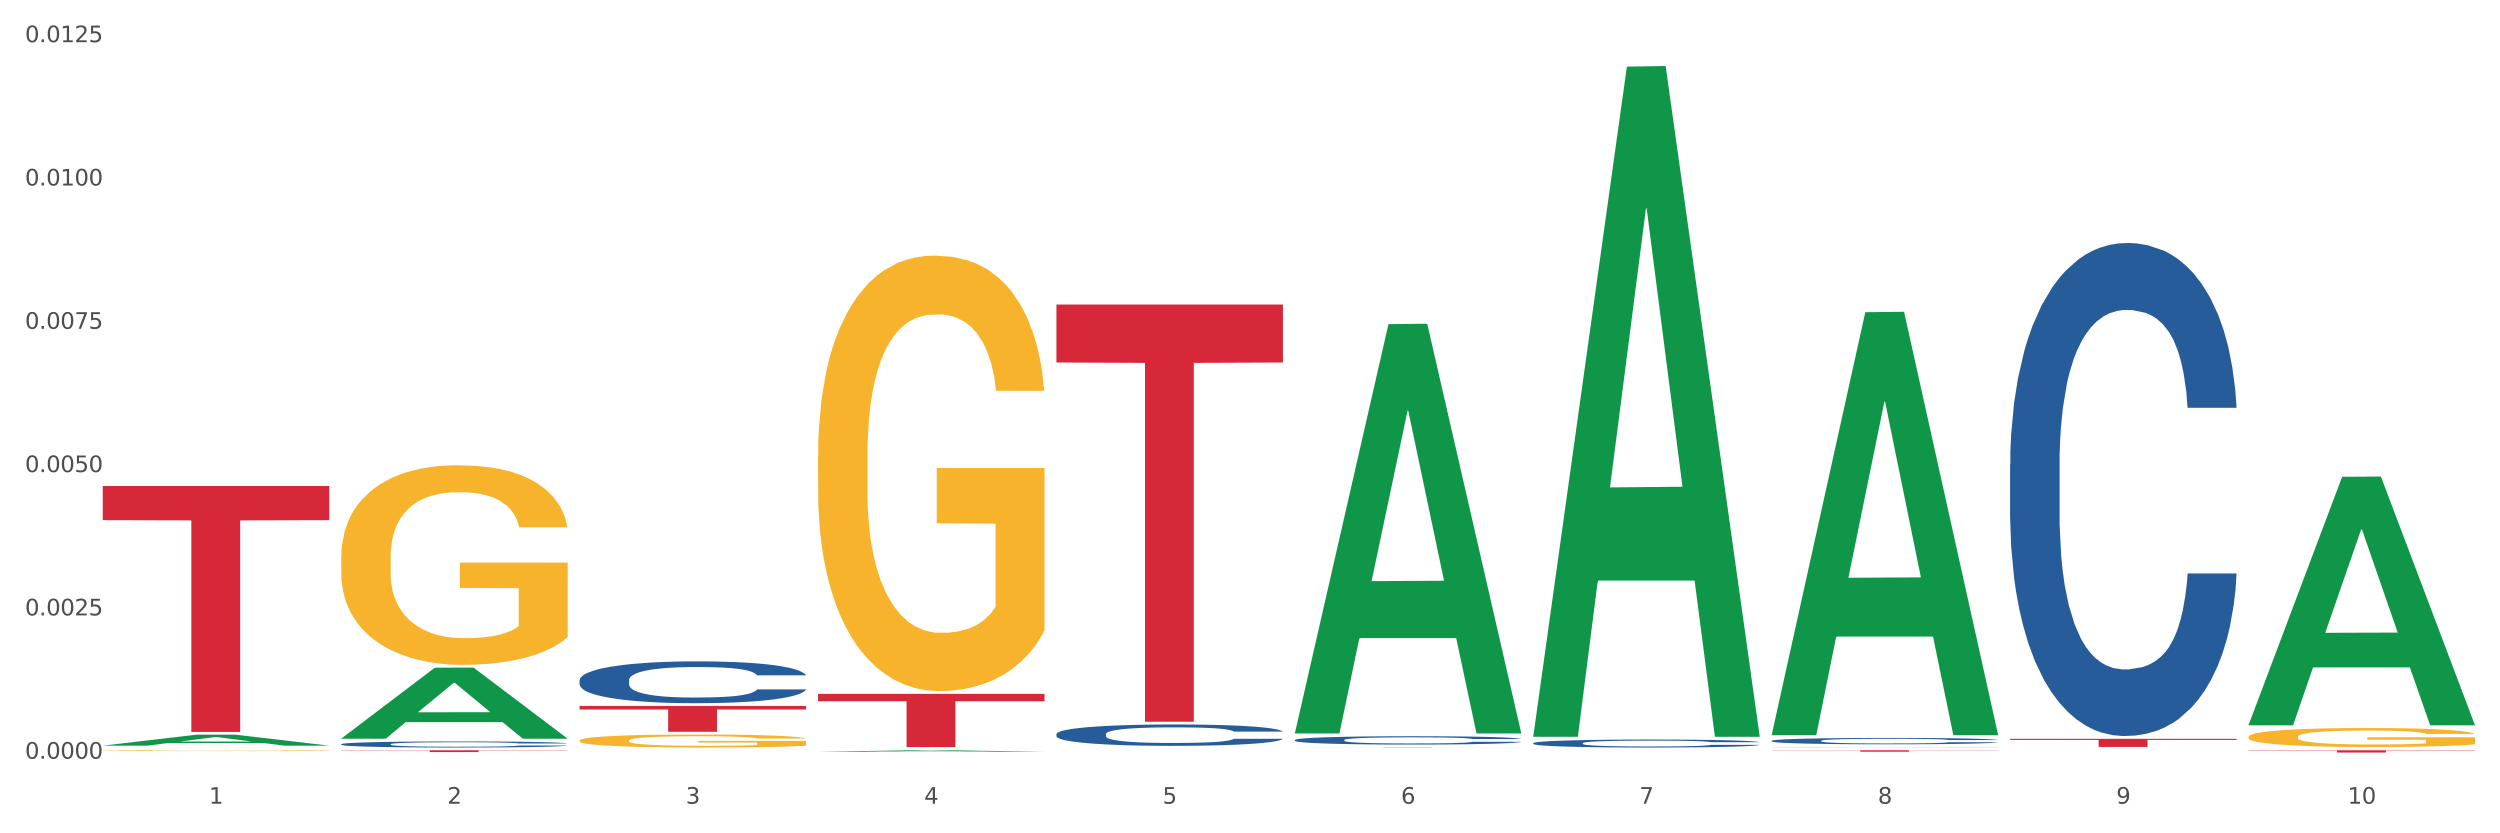 <?xml version="1.0" encoding="utf-8" standalone="no"?>
<!DOCTYPE svg PUBLIC "-//W3C//DTD SVG 1.1//EN"
  "http://www.w3.org/Graphics/SVG/1.1/DTD/svg11.dtd">
<svg xmlns:xlink="http://www.w3.org/1999/xlink" width="1080pt" height="360pt" viewBox="0 0 1080 360" xmlns="http://www.w3.org/2000/svg" version="1.1">
 <rect x="0" y="0" width="1080" height="360" fill="#333333" stroke="none"/>
 <defs>
  <style type="text/css">*{stroke-linejoin: round; stroke-linecap: butt}</style>
 </defs>
 <g id="figure_1">
  <g id="patch_1">
   <path d="M 0 360 
L 1080 360 
L 1080 0 
L 0 0 
z
" style="fill: #ffffff; stroke: #ffffff; stroke-linejoin: miter"/>
  </g>
  <g id="axes_1">
   <g id="matplotlib.axis_1">
    <g id="xtick_1">
     <g id="text_1">
      <!-- 1 -->
      <g style="fill: #4d4d4d" transform="translate(90.26 347.204) scale(0.096 -0.096)">
       <defs>
        <path id="DejaVuSans-31" d="M 794 531 
L 1825 531 
L 1825 4091 
L 703 3866 
L 703 4441 
L 1819 4666 
L 2450 4666 
L 2450 531 
L 3481 531 
L 3481 0 
L 794 0 
L 794 531 
z
" transform="scale(0.016)"/>
       </defs>
       <use xlink:href="#DejaVuSans-31"/>
      </g>
     </g>
    </g>
    <g id="xtick_2">
     <g id="text_2">
      <!-- 2 -->
      <g style="fill: #4d4d4d" transform="translate(193.256 347.204) scale(0.096 -0.096)">
       <defs>
        <path id="DejaVuSans-32" d="M 1228 531 
L 3431 531 
L 3431 0 
L 469 0 
L 469 531 
Q 828 903 1448 1529 
Q 2069 2156 2228 2338 
Q 2531 2678 2651 2914 
Q 2772 3150 2772 3378 
Q 2772 3750 2511 3984 
Q 2250 4219 1831 4219 
Q 1534 4219 1204 4116 
Q 875 4013 500 3803 
L 500 4441 
Q 881 4594 1212 4672 
Q 1544 4750 1819 4750 
Q 2544 4750 2975 4387 
Q 3406 4025 3406 3419 
Q 3406 3131 3298 2873 
Q 3191 2616 2906 2266 
Q 2828 2175 2409 1742 
Q 1991 1309 1228 531 
z
" transform="scale(0.016)"/>
       </defs>
       <use xlink:href="#DejaVuSans-32"/>
      </g>
     </g>
    </g>
    <g id="xtick_3">
     <g id="text_3">
      <!-- 3 -->
      <g style="fill: #4d4d4d" transform="translate(296.252 347.204) scale(0.096 -0.096)">
       <defs>
        <path id="DejaVuSans-33" d="M 2597 2516 
Q 3050 2419 3304 2112 
Q 3559 1806 3559 1356 
Q 3559 666 3084 287 
Q 2609 -91 1734 -91 
Q 1441 -91 1130 -33 
Q 819 25 488 141 
L 488 750 
Q 750 597 1062 519 
Q 1375 441 1716 441 
Q 2309 441 2620 675 
Q 2931 909 2931 1356 
Q 2931 1769 2642 2001 
Q 2353 2234 1838 2234 
L 1294 2234 
L 1294 2753 
L 1863 2753 
Q 2328 2753 2575 2939 
Q 2822 3125 2822 3475 
Q 2822 3834 2567 4026 
Q 2313 4219 1838 4219 
Q 1578 4219 1281 4162 
Q 984 4106 628 3988 
L 628 4550 
Q 988 4650 1302 4700 
Q 1616 4750 1894 4750 
Q 2613 4750 3031 4423 
Q 3450 4097 3450 3541 
Q 3450 3153 3228 2886 
Q 3006 2619 2597 2516 
z
" transform="scale(0.016)"/>
       </defs>
       <use xlink:href="#DejaVuSans-33"/>
      </g>
     </g>
    </g>
    <g id="xtick_4">
     <g id="text_4">
      <!-- 4 -->
      <g style="fill: #4d4d4d" transform="translate(399.248 347.204) scale(0.096 -0.096)">
       <defs>
        <path id="DejaVuSans-34" d="M 2419 4116 
L 825 1625 
L 2419 1625 
L 2419 4116 
z
M 2253 4666 
L 3047 4666 
L 3047 1625 
L 3713 1625 
L 3713 1100 
L 3047 1100 
L 3047 0 
L 2419 0 
L 2419 1100 
L 313 1100 
L 313 1709 
L 2253 4666 
z
" transform="scale(0.016)"/>
       </defs>
       <use xlink:href="#DejaVuSans-34"/>
      </g>
     </g>
    </g>
    <g id="xtick_5">
     <g id="text_5">
      <!-- 5 -->
      <g style="fill: #4d4d4d" transform="translate(502.244 347.204) scale(0.096 -0.096)">
       <defs>
        <path id="DejaVuSans-35" d="M 691 4666 
L 3169 4666 
L 3169 4134 
L 1269 4134 
L 1269 2991 
Q 1406 3038 1543 3061 
Q 1681 3084 1819 3084 
Q 2600 3084 3056 2656 
Q 3513 2228 3513 1497 
Q 3513 744 3044 326 
Q 2575 -91 1722 -91 
Q 1428 -91 1123 -41 
Q 819 9 494 109 
L 494 744 
Q 775 591 1075 516 
Q 1375 441 1709 441 
Q 2250 441 2565 725 
Q 2881 1009 2881 1497 
Q 2881 1984 2565 2268 
Q 2250 2553 1709 2553 
Q 1456 2553 1204 2497 
Q 953 2441 691 2322 
L 691 4666 
z
" transform="scale(0.016)"/>
       </defs>
       <use xlink:href="#DejaVuSans-35"/>
      </g>
     </g>
    </g>
    <g id="xtick_6">
     <g id="text_6">
      <!-- 6 -->
      <g style="fill: #4d4d4d" transform="translate(605.239 347.204) scale(0.096 -0.096)">
       <defs>
        <path id="DejaVuSans-36" d="M 2113 2584 
Q 1688 2584 1439 2293 
Q 1191 2003 1191 1497 
Q 1191 994 1439 701 
Q 1688 409 2113 409 
Q 2538 409 2786 701 
Q 3034 994 3034 1497 
Q 3034 2003 2786 2293 
Q 2538 2584 2113 2584 
z
M 3366 4563 
L 3366 3988 
Q 3128 4100 2886 4159 
Q 2644 4219 2406 4219 
Q 1781 4219 1451 3797 
Q 1122 3375 1075 2522 
Q 1259 2794 1537 2939 
Q 1816 3084 2150 3084 
Q 2853 3084 3261 2657 
Q 3669 2231 3669 1497 
Q 3669 778 3244 343 
Q 2819 -91 2113 -91 
Q 1303 -91 875 529 
Q 447 1150 447 2328 
Q 447 3434 972 4092 
Q 1497 4750 2381 4750 
Q 2619 4750 2861 4703 
Q 3103 4656 3366 4563 
z
" transform="scale(0.016)"/>
       </defs>
       <use xlink:href="#DejaVuSans-36"/>
      </g>
     </g>
    </g>
    <g id="xtick_7">
     <g id="text_7">
      <!-- 7 -->
      <g style="fill: #4d4d4d" transform="translate(708.235 347.204) scale(0.096 -0.096)">
       <defs>
        <path id="DejaVuSans-37" d="M 525 4666 
L 3525 4666 
L 3525 4397 
L 1831 0 
L 1172 0 
L 2766 4134 
L 525 4134 
L 525 4666 
z
" transform="scale(0.016)"/>
       </defs>
       <use xlink:href="#DejaVuSans-37"/>
      </g>
     </g>
    </g>
    <g id="xtick_8">
     <g id="text_8">
      <!-- 8 -->
      <g style="fill: #4d4d4d" transform="translate(811.231 347.204) scale(0.096 -0.096)">
       <defs>
        <path id="DejaVuSans-38" d="M 2034 2216 
Q 1584 2216 1326 1975 
Q 1069 1734 1069 1313 
Q 1069 891 1326 650 
Q 1584 409 2034 409 
Q 2484 409 2743 651 
Q 3003 894 3003 1313 
Q 3003 1734 2745 1975 
Q 2488 2216 2034 2216 
z
M 1403 2484 
Q 997 2584 770 2862 
Q 544 3141 544 3541 
Q 544 4100 942 4425 
Q 1341 4750 2034 4750 
Q 2731 4750 3128 4425 
Q 3525 4100 3525 3541 
Q 3525 3141 3298 2862 
Q 3072 2584 2669 2484 
Q 3125 2378 3379 2068 
Q 3634 1759 3634 1313 
Q 3634 634 3220 271 
Q 2806 -91 2034 -91 
Q 1263 -91 848 271 
Q 434 634 434 1313 
Q 434 1759 690 2068 
Q 947 2378 1403 2484 
z
M 1172 3481 
Q 1172 3119 1398 2916 
Q 1625 2713 2034 2713 
Q 2441 2713 2670 2916 
Q 2900 3119 2900 3481 
Q 2900 3844 2670 4047 
Q 2441 4250 2034 4250 
Q 1625 4250 1398 4047 
Q 1172 3844 1172 3481 
z
" transform="scale(0.016)"/>
       </defs>
       <use xlink:href="#DejaVuSans-38"/>
      </g>
     </g>
    </g>
    <g id="xtick_9">
     <g id="text_9">
      <!-- 9 -->
      <g style="fill: #4d4d4d" transform="translate(914.227 347.204) scale(0.096 -0.096)">
       <defs>
        <path id="DejaVuSans-39" d="M 703 97 
L 703 672 
Q 941 559 1184 500 
Q 1428 441 1663 441 
Q 2288 441 2617 861 
Q 2947 1281 2994 2138 
Q 2813 1869 2534 1725 
Q 2256 1581 1919 1581 
Q 1219 1581 811 2004 
Q 403 2428 403 3163 
Q 403 3881 828 4315 
Q 1253 4750 1959 4750 
Q 2769 4750 3195 4129 
Q 3622 3509 3622 2328 
Q 3622 1225 3098 567 
Q 2575 -91 1691 -91 
Q 1453 -91 1209 -44 
Q 966 3 703 97 
z
M 1959 2075 
Q 2384 2075 2632 2365 
Q 2881 2656 2881 3163 
Q 2881 3666 2632 3958 
Q 2384 4250 1959 4250 
Q 1534 4250 1286 3958 
Q 1038 3666 1038 3163 
Q 1038 2656 1286 2365 
Q 1534 2075 1959 2075 
z
" transform="scale(0.016)"/>
       </defs>
       <use xlink:href="#DejaVuSans-39"/>
      </g>
     </g>
    </g>
    <g id="xtick_10">
     <g id="text_10">
      <!-- 10 -->
      <g style="fill: #4d4d4d" transform="translate(1014.169 347.204) scale(0.096 -0.096)">
       <defs>
        <path id="DejaVuSans-30" d="M 2034 4250 
Q 1547 4250 1301 3770 
Q 1056 3291 1056 2328 
Q 1056 1369 1301 889 
Q 1547 409 2034 409 
Q 2525 409 2770 889 
Q 3016 1369 3016 2328 
Q 3016 3291 2770 3770 
Q 2525 4250 2034 4250 
z
M 2034 4750 
Q 2819 4750 3233 4129 
Q 3647 3509 3647 2328 
Q 3647 1150 3233 529 
Q 2819 -91 2034 -91 
Q 1250 -91 836 529 
Q 422 1150 422 2328 
Q 422 3509 836 4129 
Q 1250 4750 2034 4750 
z
" transform="scale(0.016)"/>
       </defs>
       <use xlink:href="#DejaVuSans-31"/>
       <use xlink:href="#DejaVuSans-30" transform="translate(63.623 0)"/>
      </g>
     </g>
    </g>
    <g id="xtick_11"/>
    <g id="xtick_12"/>
    <g id="xtick_13"/>
    <g id="xtick_14"/>
    <g id="xtick_15"/>
    <g id="xtick_16"/>
    <g id="xtick_17"/>
    <g id="xtick_18"/>
    <g id="xtick_19"/>
   </g>
   <g id="matplotlib.axis_2">
    <g id="ytick_1">
     <g id="text_11">
      <!-- 0.0000 -->
      <g style="fill: #4d4d4d" transform="translate(10.8 327.761) scale(0.096 -0.096)">
       <defs>
        <path id="DejaVuSans-2e" d="M 684 794 
L 1344 794 
L 1344 0 
L 684 0 
L 684 794 
z
" transform="scale(0.016)"/>
       </defs>
       <use xlink:href="#DejaVuSans-30"/>
       <use xlink:href="#DejaVuSans-2e" transform="translate(63.623 0)"/>
       <use xlink:href="#DejaVuSans-30" transform="translate(95.41 0)"/>
       <use xlink:href="#DejaVuSans-30" transform="translate(159.033 0)"/>
       <use xlink:href="#DejaVuSans-30" transform="translate(222.656 0)"/>
       <use xlink:href="#DejaVuSans-30" transform="translate(286.279 0)"/>
      </g>
     </g>
    </g>
    <g id="ytick_2">
     <g id="text_12">
      <!-- 0.0025 -->
      <g style="fill: #4d4d4d" transform="translate(10.8 265.855) scale(0.096 -0.096)">
       <use xlink:href="#DejaVuSans-30"/>
       <use xlink:href="#DejaVuSans-2e" transform="translate(63.623 0)"/>
       <use xlink:href="#DejaVuSans-30" transform="translate(95.41 0)"/>
       <use xlink:href="#DejaVuSans-30" transform="translate(159.033 0)"/>
       <use xlink:href="#DejaVuSans-32" transform="translate(222.656 0)"/>
       <use xlink:href="#DejaVuSans-35" transform="translate(286.279 0)"/>
      </g>
     </g>
    </g>
    <g id="ytick_3">
     <g id="text_13">
      <!-- 0.0050 -->
      <g style="fill: #4d4d4d" transform="translate(10.8 203.949) scale(0.096 -0.096)">
       <use xlink:href="#DejaVuSans-30"/>
       <use xlink:href="#DejaVuSans-2e" transform="translate(63.623 0)"/>
       <use xlink:href="#DejaVuSans-30" transform="translate(95.41 0)"/>
       <use xlink:href="#DejaVuSans-30" transform="translate(159.033 0)"/>
       <use xlink:href="#DejaVuSans-35" transform="translate(222.656 0)"/>
       <use xlink:href="#DejaVuSans-30" transform="translate(286.279 0)"/>
      </g>
     </g>
    </g>
    <g id="ytick_4">
     <g id="text_14">
      <!-- 0.0075 -->
      <g style="fill: #4d4d4d" transform="translate(10.8 142.043) scale(0.096 -0.096)">
       <use xlink:href="#DejaVuSans-30"/>
       <use xlink:href="#DejaVuSans-2e" transform="translate(63.623 0)"/>
       <use xlink:href="#DejaVuSans-30" transform="translate(95.41 0)"/>
       <use xlink:href="#DejaVuSans-30" transform="translate(159.033 0)"/>
       <use xlink:href="#DejaVuSans-37" transform="translate(222.656 0)"/>
       <use xlink:href="#DejaVuSans-35" transform="translate(286.279 0)"/>
      </g>
     </g>
    </g>
    <g id="ytick_5">
     <g id="text_15">
      <!-- 0.0100 -->
      <g style="fill: #4d4d4d" transform="translate(10.8 80.137) scale(0.096 -0.096)">
       <use xlink:href="#DejaVuSans-30"/>
       <use xlink:href="#DejaVuSans-2e" transform="translate(63.623 0)"/>
       <use xlink:href="#DejaVuSans-30" transform="translate(95.41 0)"/>
       <use xlink:href="#DejaVuSans-31" transform="translate(159.033 0)"/>
       <use xlink:href="#DejaVuSans-30" transform="translate(222.656 0)"/>
       <use xlink:href="#DejaVuSans-30" transform="translate(286.279 0)"/>
      </g>
     </g>
    </g>
    <g id="ytick_6">
     <g id="text_16">
      <!-- 0.0125 -->
      <g style="fill: #4d4d4d" transform="translate(10.8 18.23) scale(0.096 -0.096)">
       <use xlink:href="#DejaVuSans-30"/>
       <use xlink:href="#DejaVuSans-2e" transform="translate(63.623 0)"/>
       <use xlink:href="#DejaVuSans-30" transform="translate(95.41 0)"/>
       <use xlink:href="#DejaVuSans-31" transform="translate(159.033 0)"/>
       <use xlink:href="#DejaVuSans-32" transform="translate(222.656 0)"/>
       <use xlink:href="#DejaVuSans-35" transform="translate(286.279 0)"/>
      </g>
     </g>
    </g>
    <g id="ytick_7"/>
    <g id="ytick_8"/>
    <g id="ytick_9"/>
    <g id="ytick_10"/>
    <g id="ytick_11"/>
   </g>
   <g id="PolyCollection_1">
    <path d="M 44.391 322.113 
L 44.492 322.109 
L 84.841 317.379 
L 101.586 317.374 
L 142.237 322.122 
L 122.87 322.122 
L 114.094 321.016 
L 72.433 321.016 
L 72.131 321.034 
L 63.658 322.122 
L 44.391 322.122 
L 44.391 322.113 
L 77.679 320.357 
L 108.848 320.352 
L 93.415 318.386 
L 93.213 318.377 
L 93.011 318.391 
L 77.578 320.352 
L 77.679 320.357 
L 44.391 322.113 
z
" clip-path="url(#pd9cb3213a5)" style="fill: #109648"/>
    <path d="M 250.383 304.958 
L 348.229 304.958 
L 348.229 306.511 
L 309.74 306.521 
L 309.74 316.128 
L 288.64 316.128 
L 288.64 306.521 
L 250.383 306.511 
L 250.383 304.969 
L 250.383 304.958 
z
" clip-path="url(#pd9cb3213a5)" style="fill: #d62839"/>
    <path d="M 353.379 299.743 
L 451.225 299.743 
L 451.225 302.939 
L 412.736 302.961 
L 412.736 322.741 
L 391.636 322.741 
L 391.636 302.961 
L 353.379 302.939 
L 353.379 299.765 
L 353.379 299.743 
z
" clip-path="url(#pd9cb3213a5)" style="fill: #d62839"/>
    <path d="M 456.375 131.549 
L 554.221 131.549 
L 554.221 156.596 
L 515.731 156.765 
L 515.731 311.786 
L 494.632 311.786 
L 494.632 156.765 
L 456.375 156.596 
L 456.375 131.718 
L 456.375 131.549 
z
" clip-path="url(#pd9cb3213a5)" style="fill: #d62839"/>
    <path d="M 559.37 322.834 
L 657.216 322.834 
L 657.216 322.848 
L 618.727 322.848 
L 618.727 322.931 
L 597.628 322.931 
L 597.628 322.848 
L 559.37 322.848 
L 559.37 322.834 
L 559.37 322.834 
z
" clip-path="url(#pd9cb3213a5)" style="fill: #d62839"/>
    <path d="M 868.358 319.154 
L 966.204 319.154 
L 966.204 319.645 
L 927.715 319.648 
L 927.715 322.684 
L 906.615 322.684 
L 906.615 319.648 
L 868.358 319.645 
L 868.358 319.158 
L 868.358 319.154 
z
" clip-path="url(#pd9cb3213a5)" style="fill: #d62839"/>
    <path d="M 971.354 324.114 
L 1069.2 324.114 
L 1069.2 324.248 
L 1030.711 324.249 
L 1030.711 325.08 
L 1009.611 325.08 
L 1009.611 324.249 
L 971.354 324.248 
L 971.354 324.114 
L 971.354 324.114 
z
" clip-path="url(#pd9cb3213a5)" style="fill: #d62839"/>
    <path d="M 147.387 324.114 
L 245.233 324.114 
L 245.233 324.22 
L 206.744 324.221 
L 206.744 324.882 
L 185.644 324.882 
L 185.644 324.221 
L 147.387 324.22 
L 147.387 324.114 
L 147.387 324.114 
z
" clip-path="url(#pd9cb3213a5)" style="fill: #d62839"/>
    <path d="M 868.358 200.674 
L 868.474 200.479 
L 868.474 195.032 
L 868.821 187.64 
L 870.093 174.024 
L 871.712 163.714 
L 874.488 151.653 
L 875.991 146.596 
L 877.958 140.954 
L 882.006 131.812 
L 886.632 124.031 
L 889.87 119.751 
L 892.299 117.028 
L 897.735 112.165 
L 900.858 110.025 
L 904.096 108.274 
L 906.872 107.107 
L 911.498 105.745 
L 915.199 105.162 
L 919.479 104.967 
L 923.064 105.162 
L 927.806 105.94 
L 934.745 108.274 
L 937.405 109.636 
L 940.991 111.97 
L 944.692 115.083 
L 947.699 118.195 
L 951.169 122.669 
L 954.754 128.505 
L 958.224 135.897 
L 960.653 142.705 
L 962.619 149.903 
L 964.354 158.656 
L 965.626 168.188 
L 966.204 176.163 
L 945.039 176.163 
L 944.461 168.966 
L 943.304 161.185 
L 942.147 155.933 
L 940.875 151.653 
L 938.909 146.79 
L 937.174 143.678 
L 934.283 139.982 
L 931.623 137.648 
L 929.425 136.286 
L 926.765 135.119 
L 921.098 133.952 
L 917.05 133.952 
L 914.505 134.341 
L 911.383 135.313 
L 908.722 136.675 
L 905.6 139.009 
L 903.171 141.538 
L 900.742 144.845 
L 899.354 147.179 
L 897.272 151.459 
L 895.884 154.96 
L 894.034 160.99 
L 892.993 165.27 
L 891.143 176.358 
L 890.333 184.528 
L 889.986 190.169 
L 889.755 196.394 
L 889.755 226.74 
L 890.449 240.357 
L 891.027 246.192 
L 891.952 252.806 
L 893.687 261.365 
L 896.231 269.73 
L 898.892 275.76 
L 901.089 279.456 
L 903.171 282.179 
L 905.253 284.319 
L 907.797 286.264 
L 909.879 287.432 
L 913.002 288.599 
L 916.703 289.182 
L 919.594 289.182 
L 925.493 288.21 
L 928.153 287.237 
L 930.697 285.875 
L 933.473 283.736 
L 935.671 281.401 
L 936.943 279.651 
L 939.025 275.955 
L 940.644 272.064 
L 942.032 267.59 
L 942.957 263.7 
L 943.998 257.864 
L 944.808 251.25 
L 945.039 247.749 
L 966.204 247.749 
L 965.741 254.751 
L 964.932 261.56 
L 963.313 270.702 
L 962.04 275.955 
L 960.074 282.374 
L 957.992 287.821 
L 955.101 293.851 
L 952.441 298.325 
L 949.665 302.215 
L 946.658 305.717 
L 941.222 310.58 
L 939.256 311.942 
L 935.092 314.276 
L 931.854 315.638 
L 927.112 316.999 
L 922.254 317.777 
L 917.165 317.972 
L 912.655 317.583 
L 907.682 316.416 
L 904.559 315.249 
L 901.089 313.498 
L 897.041 310.775 
L 893.224 307.468 
L 889.639 303.577 
L 886.285 299.103 
L 883.162 294.045 
L 879.114 285.681 
L 876.107 277.511 
L 873.91 269.924 
L 872.406 263.505 
L 870.902 255.335 
L 870.093 249.694 
L 868.821 236.077 
L 868.358 223.433 
L 868.358 200.674 
z
" clip-path="url(#pd9cb3213a5)" style="fill: #255c99"/>
    <path d="M 662.366 321.035 
L 662.482 321.031 
L 662.482 320.943 
L 662.829 320.824 
L 664.101 320.604 
L 665.72 320.437 
L 668.496 320.242 
L 670 320.16 
L 671.966 320.069 
L 676.014 319.921 
L 680.64 319.795 
L 683.879 319.726 
L 686.307 319.682 
L 691.743 319.603 
L 694.866 319.569 
L 698.104 319.54 
L 700.88 319.522 
L 705.506 319.5 
L 709.207 319.49 
L 713.487 319.487 
L 717.072 319.49 
L 721.814 319.503 
L 728.754 319.54 
L 731.414 319.562 
L 734.999 319.6 
L 738.7 319.651 
L 741.707 319.701 
L 745.177 319.773 
L 748.762 319.868 
L 752.232 319.987 
L 754.661 320.097 
L 756.627 320.214 
L 758.362 320.355 
L 759.634 320.509 
L 760.212 320.638 
L 739.047 320.638 
L 738.469 320.522 
L 737.312 320.396 
L 736.156 320.311 
L 734.883 320.242 
L 732.917 320.163 
L 731.182 320.113 
L 728.291 320.053 
L 725.631 320.015 
L 723.433 319.993 
L 720.773 319.975 
L 715.106 319.956 
L 711.058 319.956 
L 708.514 319.962 
L 705.391 319.978 
L 702.731 320 
L 699.608 320.037 
L 697.179 320.078 
L 694.75 320.132 
L 693.362 320.17 
L 691.281 320.239 
L 689.893 320.295 
L 688.042 320.393 
L 687.001 320.462 
L 685.151 320.641 
L 684.341 320.773 
L 683.994 320.865 
L 683.763 320.965 
L 683.763 321.456 
L 684.457 321.676 
L 685.035 321.771 
L 685.96 321.877 
L 687.695 322.016 
L 690.24 322.151 
L 692.9 322.249 
L 695.097 322.308 
L 697.179 322.352 
L 699.261 322.387 
L 701.805 322.418 
L 703.887 322.437 
L 707.01 322.456 
L 710.711 322.466 
L 713.602 322.466 
L 719.501 322.45 
L 722.161 322.434 
L 724.706 322.412 
L 727.481 322.378 
L 729.679 322.34 
L 730.951 322.312 
L 733.033 322.252 
L 734.652 322.189 
L 736.04 322.117 
L 736.965 322.054 
L 738.006 321.959 
L 738.816 321.852 
L 739.047 321.796 
L 760.212 321.796 
L 759.75 321.909 
L 758.94 322.019 
L 757.321 322.167 
L 756.049 322.252 
L 754.083 322.356 
L 752.001 322.444 
L 749.109 322.541 
L 746.449 322.613 
L 743.673 322.676 
L 740.666 322.733 
L 735.23 322.812 
L 733.264 322.834 
L 729.101 322.871 
L 725.862 322.893 
L 721.12 322.915 
L 716.263 322.928 
L 711.174 322.931 
L 706.663 322.925 
L 701.69 322.906 
L 698.567 322.887 
L 695.097 322.859 
L 691.049 322.815 
L 687.233 322.761 
L 683.647 322.698 
L 680.293 322.626 
L 677.17 322.544 
L 673.122 322.409 
L 670.115 322.277 
L 667.918 322.154 
L 666.414 322.05 
L 664.911 321.918 
L 664.101 321.827 
L 662.829 321.607 
L 662.366 321.403 
L 662.366 321.035 
z
" clip-path="url(#pd9cb3213a5)" style="fill: #255c99"/>
    <path d="M 559.37 319.668 
L 559.486 319.665 
L 559.486 319.573 
L 559.833 319.448 
L 561.105 319.218 
L 562.724 319.044 
L 565.5 318.84 
L 567.004 318.754 
L 568.97 318.659 
L 573.018 318.504 
L 577.644 318.373 
L 580.883 318.3 
L 583.311 318.254 
L 588.747 318.172 
L 591.87 318.136 
L 595.109 318.106 
L 597.884 318.086 
L 602.511 318.063 
L 606.212 318.054 
L 610.491 318.05 
L 614.076 318.054 
L 618.818 318.067 
L 625.758 318.106 
L 628.418 318.129 
L 632.003 318.169 
L 635.704 318.221 
L 638.711 318.274 
L 642.181 318.35 
L 645.766 318.448 
L 649.236 318.573 
L 651.665 318.688 
L 653.631 318.81 
L 655.366 318.958 
L 656.638 319.119 
L 657.216 319.254 
L 636.051 319.254 
L 635.473 319.132 
L 634.316 319.001 
L 633.16 318.912 
L 631.888 318.84 
L 629.921 318.757 
L 628.186 318.705 
L 625.295 318.642 
L 622.635 318.603 
L 620.437 318.58 
L 617.777 318.56 
L 612.11 318.54 
L 608.062 318.54 
L 605.518 318.547 
L 602.395 318.563 
L 599.735 318.586 
L 596.612 318.626 
L 594.183 318.669 
L 591.754 318.725 
L 590.367 318.764 
L 588.285 318.836 
L 586.897 318.896 
L 585.046 318.998 
L 584.005 319.07 
L 582.155 319.257 
L 581.345 319.395 
L 580.998 319.491 
L 580.767 319.596 
L 580.767 320.109 
L 581.461 320.339 
L 582.039 320.438 
L 582.964 320.55 
L 584.699 320.695 
L 587.244 320.836 
L 589.904 320.938 
L 592.101 321.001 
L 594.183 321.047 
L 596.265 321.083 
L 598.81 321.116 
L 600.891 321.135 
L 604.014 321.155 
L 607.715 321.165 
L 610.607 321.165 
L 616.505 321.149 
L 619.165 321.132 
L 621.71 321.109 
L 624.485 321.073 
L 626.683 321.033 
L 627.955 321.004 
L 630.037 320.941 
L 631.656 320.876 
L 633.044 320.8 
L 633.969 320.734 
L 635.01 320.635 
L 635.82 320.524 
L 636.051 320.464 
L 657.216 320.464 
L 656.754 320.583 
L 655.944 320.698 
L 654.325 320.853 
L 653.053 320.941 
L 651.087 321.05 
L 649.005 321.142 
L 646.113 321.244 
L 643.453 321.32 
L 640.677 321.385 
L 637.67 321.445 
L 632.235 321.527 
L 630.268 321.55 
L 626.105 321.589 
L 622.866 321.612 
L 618.124 321.635 
L 613.267 321.648 
L 608.178 321.652 
L 603.667 321.645 
L 598.694 321.625 
L 595.571 321.606 
L 592.101 321.576 
L 588.053 321.53 
L 584.237 321.474 
L 580.651 321.408 
L 577.297 321.333 
L 574.175 321.247 
L 570.127 321.106 
L 567.119 320.968 
L 564.922 320.839 
L 563.418 320.731 
L 561.915 320.593 
L 561.105 320.497 
L 559.833 320.267 
L 559.37 320.053 
L 559.37 319.668 
z
" clip-path="url(#pd9cb3213a5)" style="fill: #255c99"/>
    <path d="M 456.375 317.118 
L 456.49 317.109 
L 456.49 316.873 
L 456.837 316.553 
L 458.109 315.962 
L 459.729 315.515 
L 462.504 314.993 
L 464.008 314.773 
L 465.974 314.529 
L 470.022 314.132 
L 474.648 313.795 
L 477.887 313.609 
L 480.316 313.491 
L 485.751 313.281 
L 488.874 313.188 
L 492.113 313.112 
L 494.888 313.061 
L 499.515 313.002 
L 503.216 312.977 
L 507.495 312.969 
L 511.08 312.977 
L 515.822 313.011 
L 522.762 313.112 
L 525.422 313.171 
L 529.007 313.272 
L 532.708 313.407 
L 535.715 313.542 
L 539.185 313.736 
L 542.771 313.989 
L 546.24 314.309 
L 548.669 314.605 
L 550.635 314.917 
L 552.37 315.296 
L 553.642 315.709 
L 554.221 316.055 
L 533.055 316.055 
L 532.477 315.743 
L 531.32 315.406 
L 530.164 315.178 
L 528.892 314.993 
L 526.925 314.782 
L 525.191 314.647 
L 522.299 314.487 
L 519.639 314.385 
L 517.442 314.326 
L 514.781 314.276 
L 509.114 314.225 
L 505.066 314.225 
L 502.522 314.242 
L 499.399 314.284 
L 496.739 314.343 
L 493.616 314.444 
L 491.187 314.554 
L 488.759 314.697 
L 487.371 314.799 
L 485.289 314.984 
L 483.901 315.136 
L 482.05 315.397 
L 481.01 315.583 
L 479.159 316.064 
L 478.349 316.418 
L 478.002 316.662 
L 477.771 316.932 
L 477.771 318.248 
L 478.465 318.838 
L 479.043 319.091 
L 479.969 319.378 
L 481.703 319.749 
L 484.248 320.111 
L 486.908 320.373 
L 489.106 320.533 
L 491.187 320.651 
L 493.269 320.744 
L 495.814 320.828 
L 497.895 320.879 
L 501.018 320.929 
L 504.719 320.955 
L 507.611 320.955 
L 513.509 320.913 
L 516.169 320.87 
L 518.714 320.811 
L 521.49 320.719 
L 523.687 320.617 
L 524.959 320.542 
L 527.041 320.381 
L 528.66 320.213 
L 530.048 320.019 
L 530.973 319.85 
L 532.014 319.597 
L 532.824 319.31 
L 533.055 319.159 
L 554.221 319.159 
L 553.758 319.462 
L 552.948 319.757 
L 551.329 320.154 
L 550.057 320.381 
L 548.091 320.66 
L 546.009 320.896 
L 543.118 321.157 
L 540.457 321.351 
L 537.682 321.52 
L 534.675 321.672 
L 529.239 321.882 
L 527.272 321.941 
L 523.109 322.043 
L 519.87 322.102 
L 515.128 322.161 
L 510.271 322.194 
L 505.182 322.203 
L 500.671 322.186 
L 495.698 322.135 
L 492.575 322.085 
L 489.106 322.009 
L 485.058 321.891 
L 481.241 321.747 
L 477.655 321.579 
L 474.301 321.385 
L 471.179 321.166 
L 467.131 320.803 
L 464.124 320.449 
L 461.926 320.12 
L 460.423 319.842 
L 458.919 319.487 
L 458.109 319.243 
L 456.837 318.653 
L 456.375 318.104 
L 456.375 317.118 
z
" clip-path="url(#pd9cb3213a5)" style="fill: #255c99"/>
    <path d="M 250.383 293.827 
L 250.498 293.81 
L 250.498 293.349 
L 250.845 292.722 
L 252.118 291.567 
L 253.737 290.692 
L 256.513 289.669 
L 258.016 289.24 
L 259.982 288.762 
L 264.03 287.986 
L 268.657 287.326 
L 271.895 286.963 
L 274.324 286.732 
L 279.76 286.32 
L 282.882 286.138 
L 286.121 285.99 
L 288.897 285.891 
L 293.523 285.775 
L 297.224 285.726 
L 301.503 285.709 
L 305.089 285.726 
L 309.831 285.792 
L 316.77 285.99 
L 319.43 286.105 
L 323.016 286.303 
L 326.717 286.567 
L 329.724 286.831 
L 333.193 287.211 
L 336.779 287.706 
L 340.248 288.333 
L 342.677 288.91 
L 344.643 289.521 
L 346.378 290.263 
L 347.651 291.072 
L 348.229 291.748 
L 327.064 291.748 
L 326.485 291.138 
L 325.329 290.478 
L 324.172 290.032 
L 322.9 289.669 
L 320.934 289.257 
L 319.199 288.993 
L 316.307 288.679 
L 313.647 288.481 
L 311.45 288.366 
L 308.79 288.267 
L 303.122 288.168 
L 299.074 288.168 
L 296.53 288.201 
L 293.407 288.283 
L 290.747 288.399 
L 287.624 288.597 
L 285.196 288.811 
L 282.767 289.092 
L 281.379 289.29 
L 279.297 289.653 
L 277.909 289.95 
L 276.059 290.461 
L 275.018 290.824 
L 273.167 291.765 
L 272.358 292.458 
L 272.011 292.936 
L 271.779 293.464 
L 271.779 296.038 
L 272.473 297.193 
L 273.052 297.688 
L 273.977 298.249 
L 275.712 298.975 
L 278.256 299.684 
L 280.916 300.196 
L 283.114 300.509 
L 285.196 300.74 
L 287.277 300.922 
L 289.822 301.087 
L 291.904 301.186 
L 295.026 301.285 
L 298.728 301.334 
L 301.619 301.334 
L 307.517 301.252 
L 310.178 301.169 
L 312.722 301.054 
L 315.498 300.872 
L 317.695 300.674 
L 318.968 300.526 
L 321.049 300.212 
L 322.669 299.882 
L 324.056 299.503 
L 324.982 299.173 
L 326.023 298.678 
L 326.832 298.117 
L 327.064 297.82 
L 348.229 297.82 
L 347.766 298.414 
L 346.957 298.991 
L 345.337 299.767 
L 344.065 300.212 
L 342.099 300.757 
L 340.017 301.219 
L 337.126 301.73 
L 334.466 302.11 
L 331.69 302.44 
L 328.683 302.737 
L 323.247 303.149 
L 321.281 303.265 
L 317.117 303.463 
L 313.879 303.578 
L 309.137 303.694 
L 304.279 303.76 
L 299.19 303.776 
L 294.68 303.743 
L 289.706 303.644 
L 286.583 303.545 
L 283.114 303.397 
L 279.066 303.166 
L 275.249 302.885 
L 271.664 302.555 
L 268.31 302.176 
L 265.187 301.747 
L 261.139 301.037 
L 258.132 300.344 
L 255.934 299.701 
L 254.431 299.156 
L 252.927 298.463 
L 252.118 297.985 
L 250.845 296.83 
L 250.383 295.757 
L 250.383 293.827 
z
" clip-path="url(#pd9cb3213a5)" style="fill: #255c99"/>
    <path d="M 147.387 321.483 
L 147.503 321.48 
L 147.503 321.413 
L 147.85 321.322 
L 149.122 321.154 
L 150.741 321.026 
L 153.517 320.877 
L 155.02 320.815 
L 156.986 320.745 
L 161.034 320.632 
L 165.661 320.536 
L 168.899 320.484 
L 171.328 320.45 
L 176.764 320.39 
L 179.887 320.363 
L 183.125 320.342 
L 185.901 320.327 
L 190.527 320.311 
L 194.228 320.303 
L 198.507 320.301 
L 202.093 320.303 
L 206.835 320.313 
L 213.774 320.342 
L 216.434 320.359 
L 220.02 320.387 
L 223.721 320.426 
L 226.728 320.464 
L 230.198 320.52 
L 233.783 320.592 
L 237.253 320.683 
L 239.681 320.767 
L 241.648 320.856 
L 243.382 320.964 
L 244.655 321.082 
L 245.233 321.18 
L 224.068 321.18 
L 223.489 321.091 
L 222.333 320.995 
L 221.176 320.93 
L 219.904 320.877 
L 217.938 320.817 
L 216.203 320.779 
L 213.312 320.733 
L 210.651 320.705 
L 208.454 320.688 
L 205.794 320.673 
L 200.127 320.659 
L 196.079 320.659 
L 193.534 320.664 
L 190.411 320.676 
L 187.751 320.693 
L 184.629 320.721 
L 182.2 320.753 
L 179.771 320.793 
L 178.383 320.822 
L 176.301 320.875 
L 174.913 320.918 
L 173.063 320.993 
L 172.022 321.046 
L 170.171 321.183 
L 169.362 321.283 
L 169.015 321.353 
L 168.783 321.43 
L 168.783 321.805 
L 169.477 321.973 
L 170.056 322.045 
L 170.981 322.126 
L 172.716 322.232 
L 175.26 322.335 
L 177.92 322.41 
L 180.118 322.456 
L 182.2 322.489 
L 184.282 322.516 
L 186.826 322.54 
L 188.908 322.554 
L 192.031 322.568 
L 195.732 322.576 
L 198.623 322.576 
L 204.522 322.564 
L 207.182 322.552 
L 209.726 322.535 
L 212.502 322.508 
L 214.699 322.48 
L 215.972 322.458 
L 218.053 322.412 
L 219.673 322.364 
L 221.061 322.309 
L 221.986 322.261 
L 223.027 322.189 
L 223.836 322.107 
L 224.068 322.064 
L 245.233 322.064 
L 244.77 322.151 
L 243.961 322.235 
L 242.342 322.347 
L 241.069 322.412 
L 239.103 322.492 
L 237.021 322.559 
L 234.13 322.633 
L 231.47 322.689 
L 228.694 322.737 
L 225.687 322.78 
L 220.251 322.84 
L 218.285 322.857 
L 214.121 322.886 
L 210.883 322.902 
L 206.141 322.919 
L 201.283 322.929 
L 196.194 322.931 
L 191.684 322.926 
L 186.71 322.912 
L 183.588 322.898 
L 180.118 322.876 
L 176.07 322.842 
L 172.253 322.801 
L 168.668 322.753 
L 165.314 322.698 
L 162.191 322.636 
L 158.143 322.532 
L 155.136 322.432 
L 152.938 322.338 
L 151.435 322.259 
L 149.931 322.158 
L 149.122 322.088 
L 147.85 321.92 
L 147.387 321.764 
L 147.387 321.483 
z
" clip-path="url(#pd9cb3213a5)" style="fill: #255c99"/>
    <path d="M 44.391 324.274 
L 44.507 324.274 
L 44.507 324.262 
L 44.738 324.252 
L 45.893 324.229 
L 47.626 324.209 
L 48.896 324.198 
L 50.167 324.19 
L 51.669 324.181 
L 53.517 324.172 
L 56.867 324.159 
L 58.947 324.153 
L 61.488 324.146 
L 66.109 324.136 
L 69.459 324.13 
L 72.925 324.125 
L 78.585 324.12 
L 82.282 324.117 
L 86.21 324.115 
L 90.946 324.114 
L 94.527 324.114 
L 102.382 324.115 
L 109.083 324.117 
L 112.317 324.12 
L 116.476 324.123 
L 118.671 324.126 
L 122.252 324.131 
L 125.949 324.138 
L 128.49 324.143 
L 132.302 324.154 
L 135.19 324.165 
L 137.847 324.178 
L 139.234 324.187 
L 140.273 324.196 
L 141.197 324.206 
L 142.122 324.221 
L 121.328 324.221 
L 120.519 324.21 
L 119.248 324.2 
L 117.4 324.19 
L 115.783 324.183 
L 113.01 324.175 
L 110.469 324.17 
L 107.812 324.166 
L 104.577 324.163 
L 102.036 324.162 
L 98.455 324.16 
L 91.408 324.161 
L 86.672 324.163 
L 83.437 324.166 
L 81.358 324.169 
L 79.509 324.172 
L 77.43 324.177 
L 75.004 324.184 
L 73.271 324.19 
L 71.538 324.197 
L 70.152 324.205 
L 68.881 324.214 
L 67.842 324.223 
L 67.033 324.233 
L 66.34 324.245 
L 65.762 324.265 
L 65.762 324.308 
L 65.993 324.318 
L 66.571 324.331 
L 67.264 324.341 
L 68.419 324.353 
L 69.459 324.361 
L 71.423 324.372 
L 73.618 324.382 
L 75.351 324.388 
L 77.083 324.393 
L 80.087 324.4 
L 83.437 324.405 
L 86.325 324.409 
L 90.253 324.412 
L 92.91 324.413 
L 95.22 324.414 
L 100.881 324.414 
L 104.924 324.413 
L 109.429 324.411 
L 112.895 324.408 
L 115.783 324.404 
L 119.017 324.399 
L 121.097 324.393 
L 121.097 324.327 
L 95.682 324.327 
L 95.682 324.283 
L 142.237 324.283 
L 142.237 324.412 
L 140.273 324.419 
L 138.078 324.425 
L 135.768 324.43 
L 132.302 324.437 
L 128.144 324.443 
L 124.447 324.447 
L 120.519 324.451 
L 115.898 324.455 
L 109.891 324.458 
L 106.195 324.459 
L 101.574 324.46 
L 96.144 324.46 
L 91.408 324.46 
L 86.787 324.458 
L 81.935 324.455 
L 77.199 324.451 
L 73.618 324.447 
L 70.037 324.442 
L 66.224 324.435 
L 63.221 324.429 
L 60.91 324.423 
L 58.369 324.416 
L 55.597 324.407 
L 53.517 324.398 
L 51.669 324.389 
L 49.705 324.378 
L 48.319 324.368 
L 46.932 324.356 
L 46.124 324.346 
L 45.2 324.332 
L 44.507 324.312 
L 44.391 324.274 
z
" clip-path="url(#pd9cb3213a5)" style="fill: #f7b32b"/>
    <path d="M 765.362 320.021 
L 765.478 320.019 
L 765.478 319.948 
L 765.825 319.853 
L 767.097 319.677 
L 768.716 319.543 
L 771.492 319.387 
L 772.996 319.322 
L 774.962 319.249 
L 779.01 319.131 
L 783.636 319.03 
L 786.874 318.975 
L 789.303 318.94 
L 794.739 318.877 
L 797.862 318.849 
L 801.1 318.826 
L 803.876 318.811 
L 808.502 318.794 
L 812.203 318.786 
L 816.483 318.784 
L 820.068 318.786 
L 824.81 318.796 
L 831.749 318.826 
L 834.41 318.844 
L 837.995 318.874 
L 841.696 318.914 
L 844.703 318.955 
L 848.173 319.012 
L 851.758 319.088 
L 855.228 319.184 
L 857.657 319.272 
L 859.623 319.365 
L 861.358 319.478 
L 862.63 319.601 
L 863.208 319.704 
L 842.043 319.704 
L 841.465 319.611 
L 840.308 319.511 
L 839.152 319.443 
L 837.879 319.387 
L 835.913 319.324 
L 834.178 319.284 
L 831.287 319.236 
L 828.627 319.206 
L 826.429 319.189 
L 823.769 319.173 
L 818.102 319.158 
L 814.054 319.158 
L 811.509 319.163 
L 808.387 319.176 
L 805.727 319.194 
L 802.604 319.224 
L 800.175 319.256 
L 797.746 319.299 
L 796.358 319.329 
L 794.276 319.385 
L 792.889 319.43 
L 791.038 319.508 
L 789.997 319.563 
L 788.147 319.707 
L 787.337 319.812 
L 786.99 319.885 
L 786.759 319.966 
L 786.759 320.358 
L 787.453 320.534 
L 788.031 320.61 
L 788.956 320.695 
L 790.691 320.806 
L 793.236 320.914 
L 795.896 320.992 
L 798.093 321.04 
L 800.175 321.075 
L 802.257 321.103 
L 804.801 321.128 
L 806.883 321.143 
L 810.006 321.158 
L 813.707 321.166 
L 816.598 321.166 
L 822.497 321.153 
L 825.157 321.14 
L 827.701 321.123 
L 830.477 321.095 
L 832.675 321.065 
L 833.947 321.042 
L 836.029 320.995 
L 837.648 320.944 
L 839.036 320.886 
L 839.961 320.836 
L 841.002 320.761 
L 841.812 320.675 
L 842.043 320.63 
L 863.208 320.63 
L 862.746 320.72 
L 861.936 320.808 
L 860.317 320.927 
L 859.045 320.995 
L 857.078 321.078 
L 854.997 321.148 
L 852.105 321.226 
L 849.445 321.284 
L 846.669 321.334 
L 843.662 321.379 
L 838.226 321.442 
L 836.26 321.46 
L 832.096 321.49 
L 828.858 321.508 
L 824.116 321.525 
L 819.258 321.535 
L 814.17 321.538 
L 809.659 321.533 
L 804.686 321.518 
L 801.563 321.503 
L 798.093 321.48 
L 794.045 321.445 
L 790.228 321.402 
L 786.643 321.352 
L 783.289 321.294 
L 780.166 321.229 
L 776.118 321.12 
L 773.111 321.015 
L 770.914 320.917 
L 769.41 320.834 
L 767.907 320.728 
L 767.097 320.655 
L 765.825 320.479 
L 765.362 320.315 
L 765.362 320.021 
z
" clip-path="url(#pd9cb3213a5)" style="fill: #255c99"/>
    <path d="M 44.391 209.943 
L 142.237 209.943 
L 142.237 224.708 
L 103.748 224.808 
L 103.748 316.192 
L 82.648 316.192 
L 82.648 224.808 
L 44.391 224.708 
L 44.391 210.042 
L 44.391 209.943 
z
" clip-path="url(#pd9cb3213a5)" style="fill: #d62839"/>
    <path d="M 765.362 324.114 
L 863.208 324.114 
L 863.208 324.2 
L 824.719 324.201 
L 824.719 324.736 
L 803.62 324.736 
L 803.62 324.201 
L 765.362 324.2 
L 765.362 324.114 
L 765.362 324.114 
z
" clip-path="url(#pd9cb3213a5)" style="fill: #d62839"/>
    <path d="M 353.379 197.356 
L 353.494 197.184 
L 353.494 190.998 
L 353.725 185.672 
L 354.88 172.785 
L 356.613 162.131 
L 357.884 156.461 
L 359.155 151.822 
L 360.656 147.183 
L 362.505 142.372 
L 365.855 135.327 
L 367.934 131.718 
L 370.476 127.938 
L 375.097 122.44 
L 378.447 119.347 
L 381.912 116.77 
L 387.573 113.677 
L 391.269 112.302 
L 395.197 111.271 
L 399.934 110.584 
L 403.515 110.412 
L 411.37 110.928 
L 418.07 112.474 
L 421.305 113.677 
L 425.464 115.739 
L 427.658 117.113 
L 431.24 119.862 
L 434.936 123.471 
L 437.478 126.564 
L 441.29 132.406 
L 444.178 138.248 
L 446.835 145.464 
L 448.221 150.447 
L 449.261 155.087 
L 450.185 160.413 
L 451.109 168.833 
L 430.315 168.833 
L 429.507 162.819 
L 428.236 157.149 
L 426.388 151.65 
L 424.77 148.214 
L 421.998 143.918 
L 419.457 141.169 
L 416.8 139.107 
L 413.565 137.389 
L 411.023 136.53 
L 407.442 135.842 
L 400.396 136.014 
L 395.659 137.389 
L 392.425 139.107 
L 390.345 140.653 
L 388.497 142.372 
L 386.418 144.777 
L 383.992 148.385 
L 382.259 151.65 
L 380.526 155.774 
L 379.14 159.898 
L 377.869 164.709 
L 376.829 169.864 
L 376.021 175.19 
L 375.328 181.72 
L 374.75 192.545 
L 374.75 216.085 
L 374.981 221.411 
L 375.559 228.456 
L 376.252 233.783 
L 377.407 240.14 
L 378.447 244.436 
L 380.41 250.621 
L 382.605 255.776 
L 384.338 259.041 
L 386.071 261.79 
L 389.075 265.57 
L 392.425 268.663 
L 395.313 270.553 
L 399.24 272.271 
L 401.897 272.959 
L 404.208 273.302 
L 409.868 273.302 
L 413.912 272.787 
L 418.417 271.584 
L 421.882 270.038 
L 424.77 268.148 
L 428.005 265.055 
L 430.084 262.134 
L 430.084 226.222 
L 404.67 226.05 
L 404.67 202.167 
L 451.225 202.167 
L 451.225 272.271 
L 449.261 275.88 
L 447.066 279.144 
L 444.756 282.065 
L 441.29 285.674 
L 437.131 289.11 
L 433.435 291.516 
L 429.507 293.578 
L 424.886 295.468 
L 418.879 297.186 
L 415.182 297.873 
L 410.561 298.389 
L 405.132 298.561 
L 400.396 298.217 
L 395.775 297.358 
L 390.923 295.811 
L 386.187 293.578 
L 382.605 291.344 
L 379.024 288.595 
L 375.212 284.986 
L 372.209 281.55 
L 369.898 278.457 
L 367.357 274.505 
L 364.584 269.35 
L 362.505 264.711 
L 360.656 259.9 
L 358.693 253.714 
L 357.306 248.388 
L 355.92 241.687 
L 355.111 236.704 
L 354.187 228.971 
L 353.494 218.146 
L 353.379 197.356 
z
" clip-path="url(#pd9cb3213a5)" style="fill: #f7b32b"/>
    <path d="M 147.387 240.842 
L 147.502 240.764 
L 147.502 237.929 
L 147.733 235.488 
L 148.889 229.583 
L 150.621 224.701 
L 151.892 222.102 
L 153.163 219.976 
L 154.665 217.85 
L 156.513 215.646 
L 159.863 212.417 
L 161.942 210.764 
L 164.484 209.031 
L 169.105 206.512 
L 172.455 205.094 
L 175.921 203.913 
L 181.581 202.496 
L 185.278 201.866 
L 189.205 201.394 
L 193.942 201.079 
L 197.523 201 
L 205.378 201.236 
L 212.079 201.945 
L 215.313 202.496 
L 219.472 203.441 
L 221.667 204.071 
L 225.248 205.331 
L 228.945 206.984 
L 231.486 208.402 
L 235.298 211.079 
L 238.186 213.756 
L 240.843 217.063 
L 242.229 219.346 
L 243.269 221.472 
L 244.193 223.913 
L 245.117 227.771 
L 224.324 227.771 
L 223.515 225.016 
L 222.244 222.417 
L 220.396 219.898 
L 218.779 218.323 
L 216.006 216.354 
L 213.465 215.094 
L 210.808 214.15 
L 207.573 213.362 
L 205.032 212.968 
L 201.451 212.653 
L 194.404 212.732 
L 189.667 213.362 
L 186.433 214.15 
L 184.354 214.858 
L 182.505 215.646 
L 180.426 216.748 
L 178 218.401 
L 176.267 219.898 
L 174.534 221.787 
L 173.148 223.677 
L 171.877 225.882 
L 170.838 228.244 
L 170.029 230.685 
L 169.336 233.677 
L 168.758 238.638 
L 168.758 249.425 
L 168.989 251.866 
L 169.567 255.094 
L 170.26 257.535 
L 171.415 260.448 
L 172.455 262.417 
L 174.419 265.252 
L 176.614 267.614 
L 178.346 269.11 
L 180.079 270.37 
L 183.083 272.102 
L 186.433 273.519 
L 189.321 274.385 
L 193.249 275.173 
L 195.906 275.488 
L 198.216 275.645 
L 203.877 275.645 
L 207.92 275.409 
L 212.425 274.858 
L 215.891 274.149 
L 218.779 273.283 
L 222.013 271.866 
L 224.093 270.527 
L 224.093 254.071 
L 198.678 253.992 
L 198.678 243.047 
L 245.233 243.047 
L 245.233 275.173 
L 243.269 276.826 
L 241.074 278.322 
L 238.764 279.661 
L 235.298 281.314 
L 231.139 282.889 
L 227.443 283.992 
L 223.515 284.936 
L 218.894 285.803 
L 212.887 286.59 
L 209.19 286.905 
L 204.57 287.141 
L 199.14 287.22 
L 194.404 287.062 
L 189.783 286.669 
L 184.931 285.96 
L 180.195 284.936 
L 176.614 283.913 
L 173.032 282.653 
L 169.22 280.999 
L 166.217 279.425 
L 163.906 278.007 
L 161.365 276.196 
L 158.592 273.834 
L 156.513 271.708 
L 154.665 269.503 
L 152.701 266.669 
L 151.315 264.228 
L 149.928 261.157 
L 149.12 258.874 
L 148.196 255.33 
L 147.502 250.37 
L 147.387 240.842 
z
" clip-path="url(#pd9cb3213a5)" style="fill: #f7b32b"/>
    <path d="M 971.354 313.128 
L 971.455 313.027 
L 1011.804 205.968 
L 1028.548 205.867 
L 1069.2 313.33 
L 1049.833 313.33 
L 1041.057 288.306 
L 999.396 288.306 
L 999.094 288.709 
L 990.621 313.33 
L 971.354 313.33 
L 971.354 313.128 
L 1004.642 273.372 
L 1035.811 273.271 
L 1020.378 228.772 
L 1020.176 228.57 
L 1019.974 228.873 
L 1004.541 273.271 
L 1004.642 273.372 
L 971.354 313.128 
z
" clip-path="url(#pd9cb3213a5)" style="fill: #109648"/>
    <path d="M 147.387 319.061 
L 147.488 319.032 
L 187.837 288.431 
L 204.581 288.402 
L 245.233 319.119 
L 225.865 319.119 
L 217.09 311.966 
L 175.429 311.966 
L 175.127 312.081 
L 166.653 319.119 
L 147.387 319.119 
L 147.387 319.061 
L 180.675 307.697 
L 211.844 307.668 
L 196.411 294.949 
L 196.209 294.892 
L 196.007 294.978 
L 180.574 307.668 
L 180.675 307.697 
L 147.387 319.061 
z
" clip-path="url(#pd9cb3213a5)" style="fill: #109648"/>
    <path d="M 765.362 317.258 
L 765.463 317.086 
L 805.812 134.869 
L 822.557 134.697 
L 863.208 317.601 
L 843.841 317.601 
L 835.065 275.009 
L 793.405 275.009 
L 793.102 275.696 
L 784.629 317.601 
L 765.362 317.601 
L 765.362 317.258 
L 798.65 249.592 
L 829.82 249.42 
L 814.386 173.682 
L 814.184 173.339 
L 813.983 173.854 
L 798.549 249.42 
L 798.65 249.592 
L 765.362 317.258 
z
" clip-path="url(#pd9cb3213a5)" style="fill: #109648"/>
    <path d="M 971.354 318.301 
L 971.469 318.293 
L 971.469 318.024 
L 971.7 317.792 
L 972.856 317.23 
L 974.588 316.766 
L 975.859 316.519 
L 977.13 316.317 
L 978.632 316.114 
L 980.48 315.905 
L 983.83 315.598 
L 985.91 315.441 
L 988.451 315.276 
L 993.072 315.036 
L 996.422 314.901 
L 999.888 314.789 
L 1005.548 314.654 
L 1009.245 314.595 
L 1013.172 314.55 
L 1017.909 314.52 
L 1021.49 314.512 
L 1029.345 314.535 
L 1036.046 314.602 
L 1039.28 314.654 
L 1043.439 314.744 
L 1045.634 314.804 
L 1049.215 314.924 
L 1052.912 315.081 
L 1055.453 315.216 
L 1059.265 315.471 
L 1062.153 315.725 
L 1064.81 316.04 
L 1066.196 316.257 
L 1067.236 316.459 
L 1068.16 316.691 
L 1069.084 317.058 
L 1048.291 317.058 
L 1047.482 316.796 
L 1046.211 316.549 
L 1044.363 316.309 
L 1042.746 316.159 
L 1039.973 315.972 
L 1037.432 315.852 
L 1034.775 315.763 
L 1031.54 315.688 
L 1028.999 315.65 
L 1025.418 315.62 
L 1018.371 315.628 
L 1013.635 315.688 
L 1010.4 315.763 
L 1008.321 315.83 
L 1006.472 315.905 
L 1004.393 316.01 
L 1001.967 316.167 
L 1000.234 316.309 
L 998.501 316.489 
L 997.115 316.669 
L 995.844 316.878 
L 994.805 317.103 
L 993.996 317.335 
L 993.303 317.619 
L 992.725 318.091 
L 992.725 319.117 
L 992.956 319.349 
L 993.534 319.656 
L 994.227 319.888 
L 995.382 320.165 
L 996.422 320.352 
L 998.386 320.622 
L 1000.581 320.846 
L 1002.313 320.989 
L 1004.046 321.109 
L 1007.05 321.273 
L 1010.4 321.408 
L 1013.288 321.49 
L 1017.216 321.565 
L 1019.873 321.595 
L 1022.183 321.61 
L 1027.844 321.61 
L 1031.887 321.588 
L 1036.392 321.535 
L 1039.858 321.468 
L 1042.746 321.386 
L 1045.98 321.251 
L 1048.06 321.123 
L 1048.06 319.559 
L 1022.645 319.551 
L 1022.645 318.51 
L 1069.2 318.51 
L 1069.2 321.565 
L 1067.236 321.722 
L 1065.041 321.865 
L 1062.731 321.992 
L 1059.265 322.149 
L 1055.106 322.299 
L 1051.41 322.404 
L 1047.482 322.494 
L 1042.861 322.576 
L 1036.854 322.651 
L 1033.158 322.681 
L 1028.537 322.703 
L 1023.107 322.711 
L 1018.371 322.696 
L 1013.75 322.658 
L 1008.898 322.591 
L 1004.162 322.494 
L 1000.581 322.396 
L 997 322.277 
L 993.187 322.119 
L 990.184 321.97 
L 987.873 321.835 
L 985.332 321.663 
L 982.559 321.438 
L 980.48 321.236 
L 978.632 321.026 
L 976.668 320.757 
L 975.282 320.525 
L 973.895 320.233 
L 973.087 320.015 
L 972.163 319.678 
L 971.469 319.207 
L 971.354 318.301 
z
" clip-path="url(#pd9cb3213a5)" style="fill: #f7b32b"/>
    <path d="M 662.366 317.76 
L 662.467 317.488 
L 702.816 28.779 
L 719.561 28.507 
L 760.212 318.305 
L 740.845 318.305 
L 732.069 250.821 
L 690.409 250.821 
L 690.106 251.91 
L 681.633 318.305 
L 662.366 318.305 
L 662.366 317.76 
L 695.654 210.549 
L 726.824 210.277 
L 711.39 90.276 
L 711.188 89.732 
L 710.987 90.548 
L 695.553 210.277 
L 695.654 210.549 
L 662.366 317.76 
z
" clip-path="url(#pd9cb3213a5)" style="fill: #109648"/>
    <path d="M 765.362 322.818 
L 765.478 322.818 
L 765.478 322.811 
L 765.709 322.805 
L 766.864 322.79 
L 768.597 322.778 
L 769.867 322.772 
L 771.138 322.767 
L 772.64 322.762 
L 774.488 322.756 
L 777.838 322.748 
L 779.918 322.744 
L 782.459 322.74 
L 787.08 322.734 
L 790.43 322.73 
L 793.896 322.727 
L 799.556 322.724 
L 803.253 322.722 
L 807.181 322.721 
L 811.917 322.721 
L 815.498 322.72 
L 823.354 322.721 
L 830.054 322.723 
L 833.288 322.724 
L 837.447 322.726 
L 839.642 322.728 
L 843.223 322.731 
L 846.92 322.735 
L 849.461 322.738 
L 853.273 322.745 
L 856.161 322.752 
L 858.818 322.76 
L 860.205 322.765 
L 861.244 322.77 
L 862.169 322.776 
L 863.093 322.786 
L 842.299 322.786 
L 841.49 322.779 
L 840.22 322.773 
L 838.371 322.767 
L 836.754 322.763 
L 833.981 322.758 
L 831.44 322.755 
L 828.783 322.752 
L 825.548 322.751 
L 823.007 322.75 
L 819.426 322.749 
L 812.379 322.749 
L 807.643 322.751 
L 804.408 322.752 
L 802.329 322.754 
L 800.48 322.756 
L 798.401 322.759 
L 795.975 322.763 
L 794.242 322.767 
L 792.51 322.771 
L 791.123 322.776 
L 789.853 322.781 
L 788.813 322.787 
L 788.004 322.793 
L 787.311 322.8 
L 786.733 322.812 
L 786.733 322.839 
L 786.965 322.845 
L 787.542 322.853 
L 788.235 322.859 
L 789.39 322.866 
L 790.43 322.871 
L 792.394 322.877 
L 794.589 322.883 
L 796.322 322.887 
L 798.055 322.89 
L 801.058 322.894 
L 804.408 322.898 
L 807.296 322.9 
L 811.224 322.902 
L 813.881 322.902 
L 816.191 322.903 
L 821.852 322.903 
L 825.895 322.902 
L 830.4 322.901 
L 833.866 322.899 
L 836.754 322.897 
L 839.989 322.894 
L 842.068 322.89 
L 842.068 322.85 
L 816.653 322.85 
L 816.653 322.823 
L 863.208 322.823 
L 863.208 322.902 
L 861.244 322.906 
L 859.049 322.909 
L 856.739 322.913 
L 853.273 322.917 
L 849.115 322.921 
L 845.418 322.923 
L 841.49 322.926 
L 836.87 322.928 
L 830.862 322.93 
L 827.166 322.93 
L 822.545 322.931 
L 817.115 322.931 
L 812.379 322.931 
L 807.758 322.93 
L 802.906 322.928 
L 798.17 322.926 
L 794.589 322.923 
L 791.008 322.92 
L 787.196 322.916 
L 784.192 322.912 
L 781.882 322.909 
L 779.34 322.904 
L 776.568 322.898 
L 774.488 322.893 
L 772.64 322.888 
L 770.676 322.881 
L 769.29 322.875 
L 767.904 322.867 
L 767.095 322.862 
L 766.171 322.853 
L 765.478 322.841 
L 765.362 322.818 
z
" clip-path="url(#pd9cb3213a5)" style="fill: #f7b32b"/>
    <path d="M 250.383 319.908 
L 250.498 319.902 
L 250.498 319.718 
L 250.729 319.558 
L 251.885 319.173 
L 253.617 318.855 
L 254.888 318.686 
L 256.159 318.547 
L 257.661 318.409 
L 259.509 318.265 
L 262.859 318.054 
L 264.938 317.947 
L 267.48 317.834 
L 272.101 317.669 
L 275.451 317.577 
L 278.916 317.5 
L 284.577 317.408 
L 288.274 317.366 
L 292.201 317.336 
L 296.938 317.315 
L 300.519 317.31 
L 308.374 317.325 
L 315.074 317.372 
L 318.309 317.408 
L 322.468 317.469 
L 324.663 317.51 
L 328.244 317.592 
L 331.94 317.7 
L 334.482 317.793 
L 338.294 317.967 
L 341.182 318.142 
L 343.839 318.357 
L 345.225 318.506 
L 346.265 318.645 
L 347.189 318.804 
L 348.113 319.055 
L 327.32 319.055 
L 326.511 318.876 
L 325.24 318.706 
L 323.392 318.542 
L 321.775 318.439 
L 319.002 318.311 
L 316.461 318.229 
L 313.804 318.167 
L 310.569 318.116 
L 308.028 318.09 
L 304.446 318.07 
L 297.4 318.075 
L 292.663 318.116 
L 289.429 318.167 
L 287.349 318.213 
L 285.501 318.265 
L 283.422 318.337 
L 280.996 318.444 
L 279.263 318.542 
L 277.53 318.665 
L 276.144 318.788 
L 274.873 318.932 
L 273.833 319.086 
L 273.025 319.245 
L 272.332 319.44 
L 271.754 319.764 
L 271.754 320.467 
L 271.985 320.626 
L 272.563 320.837 
L 273.256 320.996 
L 274.411 321.186 
L 275.451 321.314 
L 277.415 321.499 
L 279.61 321.653 
L 281.342 321.75 
L 283.075 321.833 
L 286.079 321.946 
L 289.429 322.038 
L 292.317 322.094 
L 296.245 322.146 
L 298.901 322.166 
L 301.212 322.177 
L 306.872 322.177 
L 310.916 322.161 
L 315.421 322.125 
L 318.887 322.079 
L 321.775 322.023 
L 325.009 321.93 
L 327.089 321.843 
L 327.089 320.77 
L 301.674 320.765 
L 301.674 320.051 
L 348.229 320.051 
L 348.229 322.146 
L 346.265 322.254 
L 344.07 322.351 
L 341.76 322.438 
L 338.294 322.546 
L 334.135 322.649 
L 330.439 322.721 
L 326.511 322.782 
L 321.89 322.839 
L 315.883 322.89 
L 312.186 322.911 
L 307.566 322.926 
L 302.136 322.931 
L 297.4 322.921 
L 292.779 322.895 
L 287.927 322.849 
L 283.191 322.782 
L 279.61 322.716 
L 276.028 322.633 
L 272.216 322.526 
L 269.213 322.423 
L 266.902 322.331 
L 264.361 322.212 
L 261.588 322.058 
L 259.509 321.92 
L 257.661 321.776 
L 255.697 321.591 
L 254.31 321.432 
L 252.924 321.232 
L 252.116 321.083 
L 251.191 320.852 
L 250.498 320.529 
L 250.383 319.908 
z
" clip-path="url(#pd9cb3213a5)" style="fill: #f7b32b"/>
    <path d="M 353.379 324.771 
L 353.48 324.771 
L 393.828 324.114 
L 410.573 324.114 
L 451.225 324.773 
L 431.857 324.773 
L 423.081 324.619 
L 381.421 324.619 
L 381.119 324.622 
L 372.645 324.773 
L 353.379 324.773 
L 353.379 324.771 
L 386.666 324.528 
L 417.836 324.527 
L 402.403 324.254 
L 402.201 324.253 
L 401.999 324.255 
L 386.566 324.527 
L 386.666 324.528 
L 353.379 324.771 
z
" clip-path="url(#pd9cb3213a5)" style="fill: #109648"/>
    <path d="M 559.37 316.535 
L 559.471 316.369 
L 599.82 140.018 
L 616.565 139.851 
L 657.216 316.868 
L 637.849 316.868 
L 629.073 275.647 
L 587.413 275.647 
L 587.11 276.312 
L 578.637 316.868 
L 559.37 316.868 
L 559.37 316.535 
L 592.658 251.048 
L 623.828 250.881 
L 608.394 177.582 
L 608.193 177.249 
L 607.991 177.748 
L 592.557 250.881 
L 592.658 251.048 
L 559.37 316.535 
z
" clip-path="url(#pd9cb3213a5)" style="fill: #109648"/>
   </g>
  </g>
 </g>
 <defs>
  <clipPath id="pd9cb3213a5">
   <rect x="44.391" y="13.679" width="1024.809" height="326.23"/>
  </clipPath>
 </defs>
</svg>
